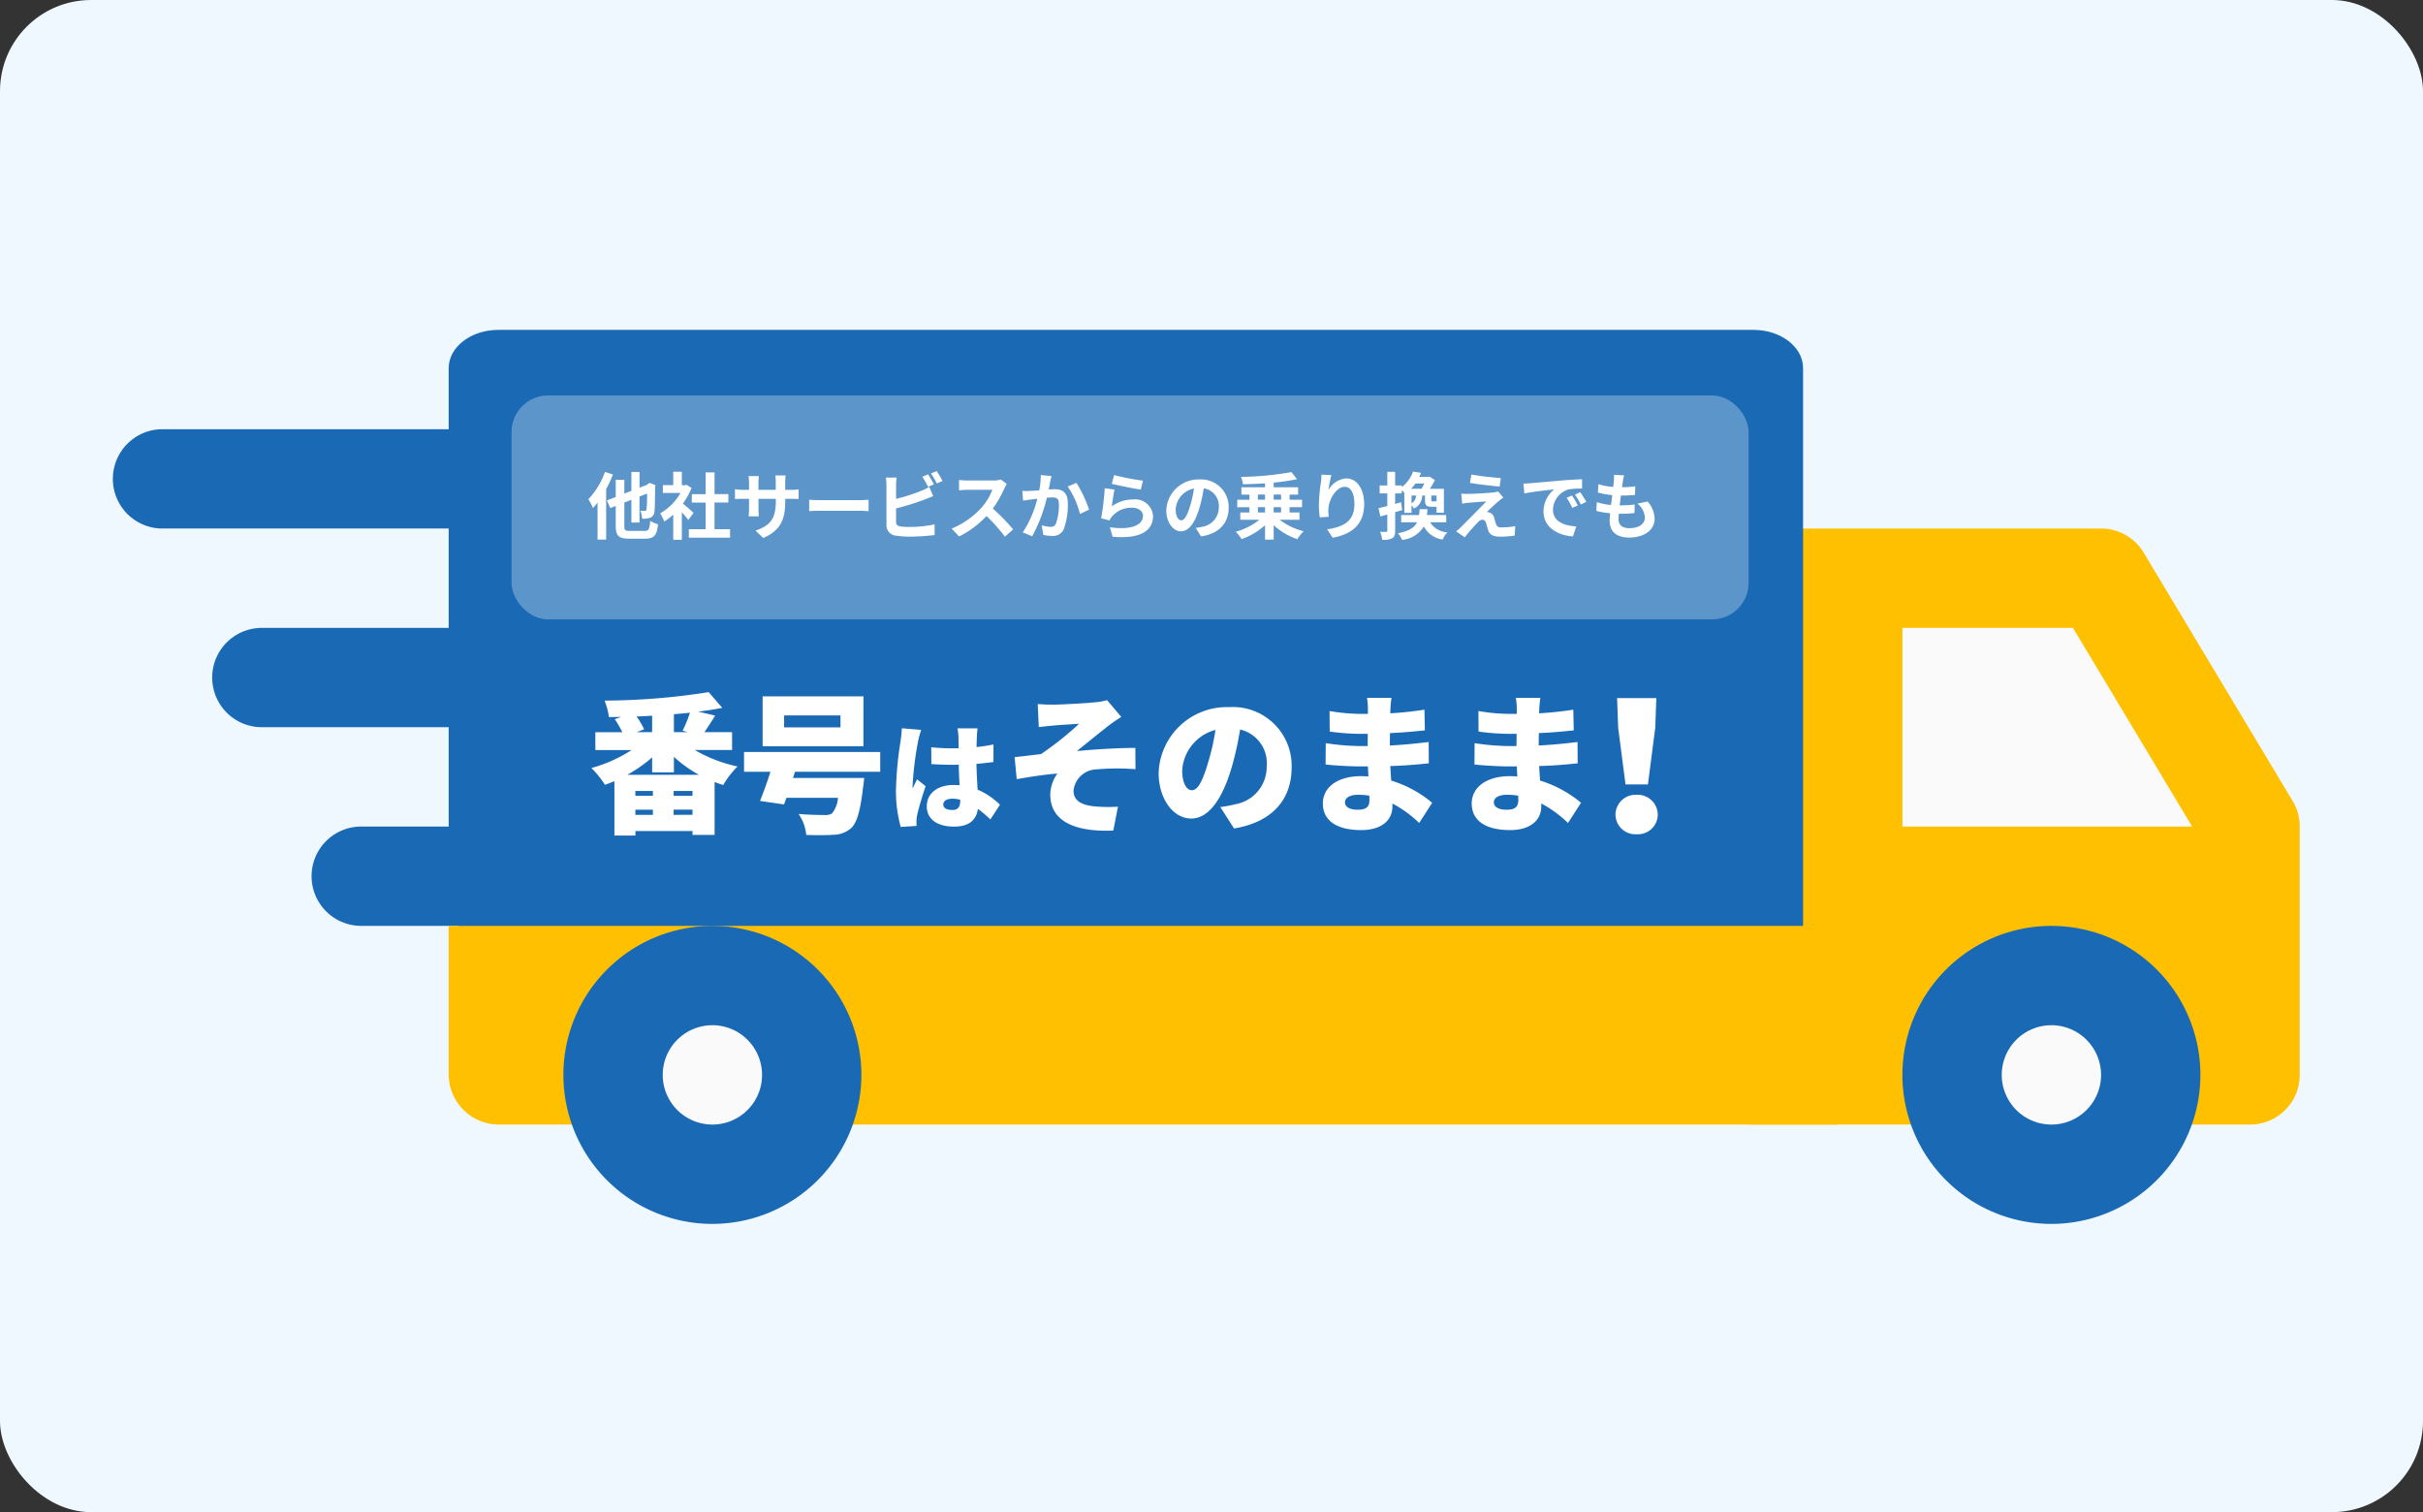 <svg xmlns="http://www.w3.org/2000/svg" width="266" height="166" viewBox="0 0 266 166"><rect x="0" y="0" width="266" height="166" fill="#333333" stroke="none"/><g transform="translate(-200 -4234)"><g transform="translate(200 4234)"><rect width="266" height="166" rx="10" fill="#eff8ff"/></g><g transform="translate(-573.289 2237.929)"><g transform="translate(785.531 2032.285)"><g transform="translate(0 10.905)"><path d="M43.619,149.452A5.454,5.454,0,0,0,38.167,144H5.452a5.452,5.452,0,0,0,0,10.9H38.167A5.454,5.454,0,0,0,43.619,149.452Z" transform="translate(0 -144)" fill="#1a69b5"/><path d="M59.262,208H37.452a5.452,5.452,0,0,0,0,10.9h21.81a5.452,5.452,0,0,0,0-10.9Z" transform="translate(-21.095 -186.19)" fill="#1a69b5"/><path d="M80.357,272h-10.9a5.452,5.452,0,0,0,0,10.9h10.9a5.452,5.452,0,0,0,0-10.9Z" transform="translate(-42.19 -228.381)" fill="#1a69b5"/></g><path d="M384.654,205.912,368.3,178.65a5.44,5.44,0,0,0-4.678-2.65H325.452A5.454,5.454,0,0,0,320,181.452v54.524a5.454,5.454,0,0,0,5.452,5.452h54.524a5.454,5.454,0,0,0,5.452-5.452V208.714A5.371,5.371,0,0,0,384.654,205.912Z" transform="translate(-145.202 -154.19)" fill="#fec001"/><path d="M384,208h18.724l13.086,21.81H384Z" transform="translate(-187.393 -175.286)" fill="#fafafa"/><path d="M139.235,112H1.452C-1.557,112-4,113.881-4,116.2V175c0,2.318,2.443,4.2,5.452,4.2H144.687v-63C144.687,113.881,142.244,112,139.235,112Z" transform="translate(41.016 -112)" fill="#1a69b5"/><ellipse cx="10.754" cy="11.061" rx="10.754" ry="11.061" transform="translate(202.147 70.579)" fill="#fafafa"/><path d="M400.357,336.714a16.357,16.357,0,1,1,16.357-16.357A16.377,16.377,0,0,1,400.357,336.714Zm0-21.81a5.452,5.452,0,1,0,5.452,5.452A5.468,5.468,0,0,0,400.357,314.9Z" transform="translate(-187.393 -238.571)" fill="#1a69b5"/><path d="M148.378,325.81H1.588A5.523,5.523,0,0,1-4,320.357V304H148.378Z" transform="translate(41.016 -238.571)" fill="#fec001"/><ellipse cx="10.754" cy="11.061" rx="10.754" ry="11.061" transform="translate(55.285 70.579)" fill="#fafafa"/><path d="M176.357,336.714a16.357,16.357,0,1,1,16.357-16.357A16.377,16.377,0,0,1,176.357,336.714Zm0-21.81a5.452,5.452,0,1,0,5.452,5.452A5.461,5.461,0,0,0,176.357,314.9Z" transform="translate(-110.392 -238.571)" fill="#1a69b5"/></g><path d="M-85.787-13.929a15.972,15.972,0,0,0,2.721-1.908v1.643h2.389V-15.9a13.829,13.829,0,0,0,2.754,1.974Zm5.077,4.4V-10.1h2.074v.564Zm-4.2-.564h1.925v.564h-1.925Zm1.925-1.526h-1.925v-.531h1.925Zm4.347,0H-80.71v-.531h2.074Zm-4.43-6.985h-1.709l.83-.315a8.813,8.813,0,0,0-.83-1.41c.564-.017,1.145-.05,1.709-.083Zm3.916,0h-1.526v-1.974c.6-.05,1.178-.1,1.759-.166a14.011,14.011,0,0,1-.8,1.974Zm4.861,1.958v-1.958h-3.036c.348-.514.763-1.145,1.178-1.825l-1.858-.431c.929-.116,1.825-.249,2.638-.415L-76.861-23a75.567,75.567,0,0,1-11.431.929,7.46,7.46,0,0,1,.481,1.808c.431,0,.879-.017,1.344-.017l-.7.249a12.276,12.276,0,0,1,.83,1.427H-89.3v1.958h3.982a15.916,15.916,0,0,1-4.413,1.974,10.275,10.275,0,0,1,1.477,1.842q.523-.174,1.045-.4v5.973h2.306v-.5h6.271v.431h2.422v-5.807c.315.116.63.232.946.332a9.867,9.867,0,0,1,1.576-2.041,15.723,15.723,0,0,1-4.7-1.808Zm11.9-2.489h-6.189v-1.311h6.189Zm2.522-3.4H-70.938v5.475h11.066Zm1.842,8.279v-2.173H-72.979v2.173h2.9c-.365,1.161-.8,2.356-1.145,3.2l2.638.382c.083-.216.166-.465.265-.73h5.658a3.07,3.07,0,0,1-.664,1.725,1.405,1.405,0,0,1-.83.166c-.514,0-1.759-.017-2.837-.116a4.84,4.84,0,0,1,.846,2.306c1.145.033,2.24.033,2.9-.017A3.017,3.017,0,0,0-61.2-8.089c.614-.581,1-1.908,1.294-4.513.066-.315.116-.979.116-.979H-67.6l.216-.68Zm2.369-4.776c-.013.477-.09,1.058-.142,1.445a39.07,39.07,0,0,0-.5,5.3A14.678,14.678,0,0,0-55.778-8.2l1.742-.116c-.013-.206-.013-.439-.013-.581a3.9,3.9,0,0,1,.077-.607c.155-.736.542-2.026.929-3.174l-.942-.748c-.168.374-.323.619-.477.994a2.385,2.385,0,0,1-.013-.3,35.929,35.929,0,0,1,.594-4.826,12.373,12.373,0,0,1,.348-1.3Zm6.413,7.936c0,.7-.245,1.032-.865,1.032-.542,0-.994-.155-.994-.606,0-.4.4-.632.994-.632a3.248,3.248,0,0,1,.865.116Zm4.362.452A8.084,8.084,0,0,0-47.338-12.3c-.039-.748-.1-1.665-.129-2.826.671-.052,1.3-.129,1.871-.206v-1.923c-.581.116-1.213.219-1.858.284.013-.529.026-.955.039-1.2a8.344,8.344,0,0,1,.077-.852h-2.207a6.141,6.141,0,0,1,.1.877c.013.232.013.71.026,1.3-.245.013-.477.013-.723.013a22.186,22.186,0,0,1-2.284-.116l.013,1.845q1.142.077,2.284.077c.232,0,.477,0,.723-.013.013.8.052,1.587.09,2.258-.206-.013-.426-.026-.645-.026-1.781,0-2.955.916-2.955,2.349s1.187,2.22,2.981,2.22c1.678,0,2.465-.748,2.632-1.949a14.621,14.621,0,0,1,1.368,1.161Zm4.146-11.044.116,2.522c.6-.066,1.195-.133,1.593-.166.647-.066,2.19-.149,2.837-.2A35.786,35.786,0,0,1-40.375-16.2c-.863.1-2.024.249-2.9.332l.232,2.422c1.477-.265,3.1-.514,4.463-.614a4.015,4.015,0,0,0-.78,2.306c0,2.854,2.588,4.131,6.919,3.949l.514-2.621a16.974,16.974,0,0,1-2.572-.033c-1.46-.149-2.306-.63-2.306-1.725a2.6,2.6,0,0,1,2.538-2.339,25.66,25.66,0,0,1,4.264-.017l-.017-2.339c-1.792,0-4.38.149-6.421.348,1.012-.8,2.207-1.792,3.351-2.688a18.031,18.031,0,0,1,1.526-1.062l-1.56-1.842a6.611,6.611,0,0,1-1.278.232c-1.045.116-3.949.265-4.629.265C-39.629-21.627-40.16-21.644-40.74-21.693Zm18.665,6.554c-.581,1.908-1.078,2.9-1.742,2.9-.564,0-1.062-.747-1.062-2.173a4.9,4.9,0,0,1,3.65-4.446A23.959,23.959,0,0,1-22.075-15.14Zm2.887,7.1c4.281-.713,6.321-3.252,6.321-6.7a6.444,6.444,0,0,0-6.836-6.62,7.494,7.494,0,0,0-7.765,7.217c0,2.8,1.56,5.011,3.584,5.011,1.941,0,3.418-2.207,4.4-5.492a34.369,34.369,0,0,0,.962-4.281,3.808,3.808,0,0,1,2.92,4.081,4.162,4.162,0,0,1-3.484,4.131,11.8,11.8,0,0,1-1.609.3Zm14.866-3.136c0,.846-.448,1.078-1.294,1.078s-1.394-.282-1.394-.83c0-.465.531-.813,1.443-.813a7.506,7.506,0,0,1,1.228.1C-4.323-11.44-4.323-11.291-4.323-11.174Zm6.885.315a12.893,12.893,0,0,0-4.5-2.439c-.033-.531-.066-1.078-.1-1.593,1.576-.05,2.787-.149,4.231-.3l-.017-2.339c-1.261.149-2.572.3-4.264.382l.017-1.36c1.576-.066,2.854-.2,3.833-.3l-.05-2.273a37.14,37.14,0,0,1-3.75.4l.017-.5c.017-.382.066-.846.116-1.195H-4.588a7.9,7.9,0,0,1,.1,1.195v.564H-5.3a20.593,20.593,0,0,1-3.4-.315l.017,2.256a25.438,25.438,0,0,0,3.4.249h.78l-.017,1.344h-.73A26.367,26.367,0,0,1-9.118-17.4l-.017,2.339c1.045.133,2.97.216,3.849.216h.8l.05,1.1c-.265-.017-.531-.033-.8-.033-2.621,0-4.2,1.244-4.2,3,0,1.825,1.443,2.92,4.214,2.92C-3.045-7.856-1.8-8.9-1.8-10.444v-.332a12.755,12.755,0,0,1,2.937,2.14Zm9.457-.315c0,.846-.448,1.078-1.294,1.078s-1.394-.282-1.394-.83c0-.465.531-.813,1.443-.813a7.506,7.506,0,0,1,1.228.1C12.02-11.44,12.02-11.291,12.02-11.174Zm6.885.315a12.893,12.893,0,0,0-4.5-2.439c-.033-.531-.066-1.078-.1-1.593,1.576-.05,2.787-.149,4.231-.3l-.017-2.339c-1.261.149-2.572.3-4.264.382l.017-1.36c1.576-.066,2.854-.2,3.833-.3l-.05-2.273a37.14,37.14,0,0,1-3.75.4l.017-.5c.017-.382.066-.846.116-1.195H11.754a7.9,7.9,0,0,1,.1,1.195v.564h-.813a20.593,20.593,0,0,1-3.4-.315l.017,2.256a25.438,25.438,0,0,0,3.4.249h.78l-.017,1.344h-.73A26.367,26.367,0,0,1,7.225-17.4l-.017,2.339c1.045.133,2.97.216,3.849.216h.8l.05,1.1c-.265-.017-.531-.033-.8-.033-2.621,0-4.2,1.244-4.2,3,0,1.825,1.443,2.92,4.214,2.92,2.173,0,3.418-1.045,3.418-2.588v-.332a12.755,12.755,0,0,1,2.937,2.14Z" transform="translate(927.949 2095.053)" fill="#fff"/><path d="M-2.675-14.458H-.217l.806-6.214.118-3.264H-3.6l.118,3.264Zm1.219,5.466a2.173,2.173,0,0,0,2.32-2.163,2.2,2.2,0,0,0-2.32-2.163,2.2,2.2,0,0,0-2.32,2.163A2.173,2.173,0,0,0-1.456-8.992Z" transform="translate(954.416 2096.642)" fill="#fff"/><rect width="135.802" height="24.58" rx="4" transform="translate(829.448 2039.484)" fill="#fff" opacity="0.29"/><path d="M1.952-6.752a8.4,8.4,0,0,1-1.824,3,6.608,6.608,0,0,1,.512.96,6.627,6.627,0,0,0,.5-.6V.68h.944V-4.856a14.533,14.533,0,0,0,.744-1.608ZM4.672-.28c-.512,0-.592-.072-.592-.552v-2.56l.776-.3v2.5h.888V-4.048l.832-.328a15.637,15.637,0,0,1-.056,1.72c-.032.152-.088.184-.2.184-.088,0-.312-.008-.488-.016a2.536,2.536,0,0,1,.208.872,2.271,2.271,0,0,0,.9-.112.757.757,0,0,0,.448-.72c.048-.352.064-1.312.072-2.7L7.5-5.3l-.648-.248-.176.12-.12.1-.808.3v-1.72H4.856v2.072l-.776.3V-5.888H3.136V-4l-.968.376.368.84.6-.232V-.832C3.136.264,3.464.576,4.6.576H6.368c1.008,0,1.288-.4,1.416-1.584a3.31,3.31,0,0,1-.864-.368c-.072.9-.152,1.1-.624,1.1ZM11.68-2.256c-.168-.16-.784-.712-1.168-1.024a7.765,7.765,0,0,0,.944-1.712l-.536-.344-.168.04h-.36V-6.768H9.448V-5.3H8.312v.856h1.936A6.017,6.017,0,0,1,8.008-2.2a3.813,3.813,0,0,1,.448.9,6.62,6.62,0,0,0,.992-.768V.7h.944V-2.32c.272.3.544.616.712.84Zm2.3,1.792V-3.392H15.5v-.92H13.984V-6.7h-.976v2.392h-1.52v.92h1.52V-.464H11.16V.464h4.528V-.464Zm7.76-4.32v-.84a6.879,6.879,0,0,1,.048-.744H20.656a5.279,5.279,0,0,1,.048.744v.84h-1.9v-.784a4.928,4.928,0,0,1,.048-.728H17.72a6.5,6.5,0,0,1,.048.72v.792h-.68a5.29,5.29,0,0,1-.864-.072v1.088c.176-.016.464-.032.864-.032h.68v1.088a6.47,6.47,0,0,1-.048.84h1.12c-.008-.16-.032-.488-.032-.84V-3.8h1.9v.3c0,1.96-.68,2.656-2.224,3.192L19.336.5c1.928-.848,2.408-2.056,2.408-4.04V-3.8h.592c.424,0,.7.008.88.024V-4.84a4.741,4.741,0,0,1-.88.056Zm2.632,2.336c.3-.024.832-.04,1.288-.04h4.3c.336,0,.744.032.936.04V-3.7c-.208.016-.568.048-.936.048h-4.3c-.416,0-1-.024-1.288-.048ZM38.064-5.384c-.152-.3-.44-.8-.64-1.1l-.632.264a8.863,8.863,0,0,1,.624,1.1Zm-4.152,2.64a27.614,27.614,0,0,0,3.136-.976c.264-.1.624-.248.936-.376l-.432-1.016a5.174,5.174,0,0,1-.872.432,20.175,20.175,0,0,1-2.768.888V-5.3a6.1,6.1,0,0,1,.064-.832H32.792a6.731,6.731,0,0,1,.064.832v4.36a1.142,1.142,0,0,0,1.1,1.192,8.78,8.78,0,0,0,1.344.1A22.733,22.733,0,0,0,38.144.176V-.992a13.553,13.553,0,0,1-2.784.28,7.482,7.482,0,0,1-.928-.048c-.36-.072-.52-.16-.52-.5Zm3.824-3.84a8.482,8.482,0,0,1,.648,1.1l.632-.272a9.96,9.96,0,0,0-.648-1.088Zm7.68.672a2.888,2.888,0,0,1-.832.1H41.768a8.938,8.938,0,0,1-.944-.056v1.136c.168-.008.608-.056.944-.056H44.48a6.2,6.2,0,0,1-1.192,1.96,9.064,9.064,0,0,1-3.28,2.3l.824.864A10.538,10.538,0,0,0,43.84-1.912,18.243,18.243,0,0,1,45.856.352l.912-.792a22.49,22.49,0,0,0-2.232-2.288,11.762,11.762,0,0,0,1.256-2.2,3.78,3.78,0,0,1,.28-.5Zm4.384-.5a8.771,8.771,0,0,1-.168,1.68c-.4.032-.776.056-1.024.064a7.356,7.356,0,0,1-.84,0L47.856-3.6c.248-.04.656-.1.88-.12.152-.024.4-.056.68-.088a11.776,11.776,0,0,1-1.6,3.7l1.04.416A16.826,16.826,0,0,0,50.464-3.92c.224-.016.416-.032.544-.032.5,0,.776.088.776.72a5.859,5.859,0,0,1-.328,2.168.576.576,0,0,1-.592.344A4.559,4.559,0,0,1,49.9-.888L50.072.16a4.422,4.422,0,0,0,.944.112,1.272,1.272,0,0,0,1.3-.728,7.745,7.745,0,0,0,.448-2.888c0-1.136-.592-1.512-1.432-1.512-.16,0-.4.016-.664.032.056-.288.12-.576.16-.816.04-.2.1-.448.144-.656Zm2.952,1.264A9.15,9.15,0,0,1,54.1-2.136l1-.472a14.279,14.279,0,0,0-1.384-2.944Zm4.84-.3c.616.16,2.384.528,3.184.632l.24-.976a25.081,25.081,0,0,1-3.168-.616Zm.3.632-1.072-.144a28.846,28.846,0,0,1-.392,3.3l.92.232a1.717,1.717,0,0,1,.3-.464,2.777,2.777,0,0,1,2.184-.928c.7,0,1.184.376,1.184.888,0,1.008-1.256,1.592-3.632,1.256l.3,1.04c3.3.288,4.44-.824,4.44-2.272a1.956,1.956,0,0,0-2.2-1.816,3.885,3.885,0,0,0-2.328.752C57.656-3.432,57.792-4.384,57.9-4.824ZM65.224-1.44c-.3,0-.616-.392-.616-1.192a2.484,2.484,0,0,1,2.008-2.3,12.716,12.716,0,0,1-.424,1.92C65.872-1.936,65.552-1.44,65.224-1.44ZM67.4.328c2-.3,3.024-1.488,3.024-3.152a3.023,3.023,0,0,0-3.2-3.1,3.533,3.533,0,0,0-3.648,3.392c0,1.336.744,2.3,1.616,2.3S66.744-1.2,67.216-2.8a17.217,17.217,0,0,0,.472-2.152,1.961,1.961,0,0,1,1.656,2.1,2.145,2.145,0,0,1-1.8,2.12c-.208.048-.432.088-.736.128ZM73.632-2.88h.784V-2.3h-.784Zm0-1.384h.784v.56h-.784Zm2.544,0v.56h-.808v-.56Zm0,1.96h-.808V-2.88h.808ZM78.2-1.5V-2.3H77.112V-2.88H78.48V-3.7H77.112v-.56h.936v-.808h-2.68v-.512a23.018,23.018,0,0,0,2.56-.376l-.616-.776a34.782,34.782,0,0,1-5.536.528,2.809,2.809,0,0,1,.216.808c.776-.016,1.6-.048,2.424-.1v.432H71.824v.808h.88v.56H71.368v.824H72.7V-2.3H71.7V-1.5h2.1A7.18,7.18,0,0,1,71.2-.184a4.785,4.785,0,0,1,.648.808A7.632,7.632,0,0,0,74.416-.9V.68h.952V-.9A7.428,7.428,0,0,0,77.96.632a4.276,4.276,0,0,1,.7-.872A7.183,7.183,0,0,1,76.024-1.5Zm2.416-4.952c-.008.224-.024.544-.064.832a19.213,19.213,0,0,0-.224,2.536,10.248,10.248,0,0,0,.1,1.32l.984-.064a4.757,4.757,0,0,1-.04-.84c.04-1.04.856-2.448,1.792-2.448.656,0,1.064.68,1.064,1.9,0,1.92-1.232,2.5-2.992,2.768l.6.92C83.928.1,85.3-.976,85.3-3.216c0-1.744-.856-2.824-1.96-2.824a2.449,2.449,0,0,0-1.96,1.28A12.936,12.936,0,0,1,81.7-6.4ZM91.9-5.48a5.582,5.582,0,0,1-.3.576H90.464a5.222,5.222,0,0,0,.464-.576Zm1.352,1.9c-.016.048-.048.056-.136.056H92.8c-.112,0-.128-.016-.128-.152v-.48h.576ZM90.5-4.16H91a1.019,1.019,0,0,1-.5.856Zm-1.152.736L88.7-3.24V-4.392h.728v-.36a3.082,3.082,0,0,1,.28.28v2.216H90.5v-.832a2.174,2.174,0,0,1,.256.36,1.555,1.555,0,0,0,.912-1.432h.312v.48c0,.576.128.752.712.752h.552v.656h.808V-4.9H92.52a9.067,9.067,0,0,0,.544-.96l-.6-.376-.136.032h-.984c.072-.144.136-.3.2-.448l-.88-.136a3.69,3.69,0,0,1-1.232,1.7v-.176H88.7v-1.5H87.84v1.5H87v.872h.84v1.384c-.36.088-.7.176-.968.232l.208.912c.232-.064.5-.136.76-.216V-.312c0,.1-.04.136-.136.136a6.307,6.307,0,0,1-.656-.008A3.884,3.884,0,0,1,87.28.7,2.075,2.075,0,0,0,88.392.52c.24-.152.312-.392.312-.832V-2.336c.256-.072.512-.152.768-.232Zm4.96,2.2v-.792h-2.12c.032-.208.048-.424.064-.648h-.864c-.016.232-.032.448-.064.648h-1.96v.792H91.1c-.28.584-.856.96-2.1,1.2a2.652,2.652,0,0,1,.464.736A3.149,3.149,0,0,0,91.848-.76,2.793,2.793,0,0,0,93.912.672,2.8,2.8,0,0,1,94.44-.12a2.4,2.4,0,0,1-1.9-1.1Zm2.76-5.24-.152.92c.944.16,2.424.328,3.256.4l.128-.936A31.648,31.648,0,0,1,97.072-6.464Zm3.512,2.52L100-4.608a2.543,2.543,0,0,1-.448.1c-.656.088-2.456.168-2.832.168-.288,0-.576-.008-.76-.024l.1,1.1c.168-.032.408-.072.68-.1.456-.04,1.4-.12,1.96-.144-.728.768-2.344,2.376-2.752,2.792a6.054,6.054,0,0,1-.552.488l.944.656a19.782,19.782,0,0,1,1.416-1.616.82.82,0,0,1,.512-.32c.16,0,.328.1.424.384.056.2.144.568.232.8.192.52.6.68,1.352.68A11.6,11.6,0,0,0,101.824.24l.064-1.04a8.21,8.21,0,0,1-1.552.136.5.5,0,0,1-.56-.368c-.072-.2-.144-.5-.216-.72a.771.771,0,0,0-.488-.536.823.823,0,0,0-.3-.064c.184-.2.928-.88,1.288-1.192C100.208-3.656,100.376-3.8,100.584-3.944Zm7.536-.216-.592.248a6.173,6.173,0,0,1,.624,1.112l.608-.272A10.484,10.484,0,0,0,108.12-4.16Zm.9-.368-.584.272a7.038,7.038,0,0,1,.656,1.08l.6-.288A11.967,11.967,0,0,0,109.016-4.528Zm-6.232-.944.1,1.088c.92-.2,2.584-.376,3.272-.448a3.141,3.141,0,0,0-1.168,2.44c0,1.72,1.568,2.616,3.232,2.72l.368-1.1c-1.344-.064-2.56-.536-2.56-1.84A2.4,2.4,0,0,1,107.7-4.824a8.181,8.181,0,0,1,1.528-.1l-.008-1.024c-.56.024-1.424.072-2.24.136-1.448.128-2.76.248-3.424.3C103.408-5.5,103.1-5.48,102.784-5.472Zm12.52,2.2a2.2,2.2,0,0,1,.816,1.536c0,.656-.608,1.16-1.712,1.16-.784,0-1.184-.36-1.184-1.008,0-.144.016-.344.032-.576h.32c.488,0,.952-.032,1.4-.072L115-3.176a15.715,15.715,0,0,1-1.592.1h-.056c.04-.352.088-.728.136-1.08a14.2,14.2,0,0,0,1.544-.072l.032-.944a11.627,11.627,0,0,1-1.456.1c.04-.256.064-.464.088-.6.032-.208.072-.416.136-.7l-1.112-.064a4.99,4.99,0,0,1-.016.7c-.016.176-.032.392-.064.632a7.344,7.344,0,0,1-1.624-.3l-.056.92a9.9,9.9,0,0,0,1.576.28c-.048.36-.088.728-.136,1.08a6.744,6.744,0,0,1-1.56-.312l-.056.96a8.884,8.884,0,0,0,1.52.264c-.032.328-.056.608-.056.8,0,1.32.88,1.864,2.128,1.864,1.736,0,2.808-.864,2.808-2.056a2.947,2.947,0,0,0-.768-1.9Z" transform="translate(837.749 2054.629)" fill="#fff"/></g></g></svg>